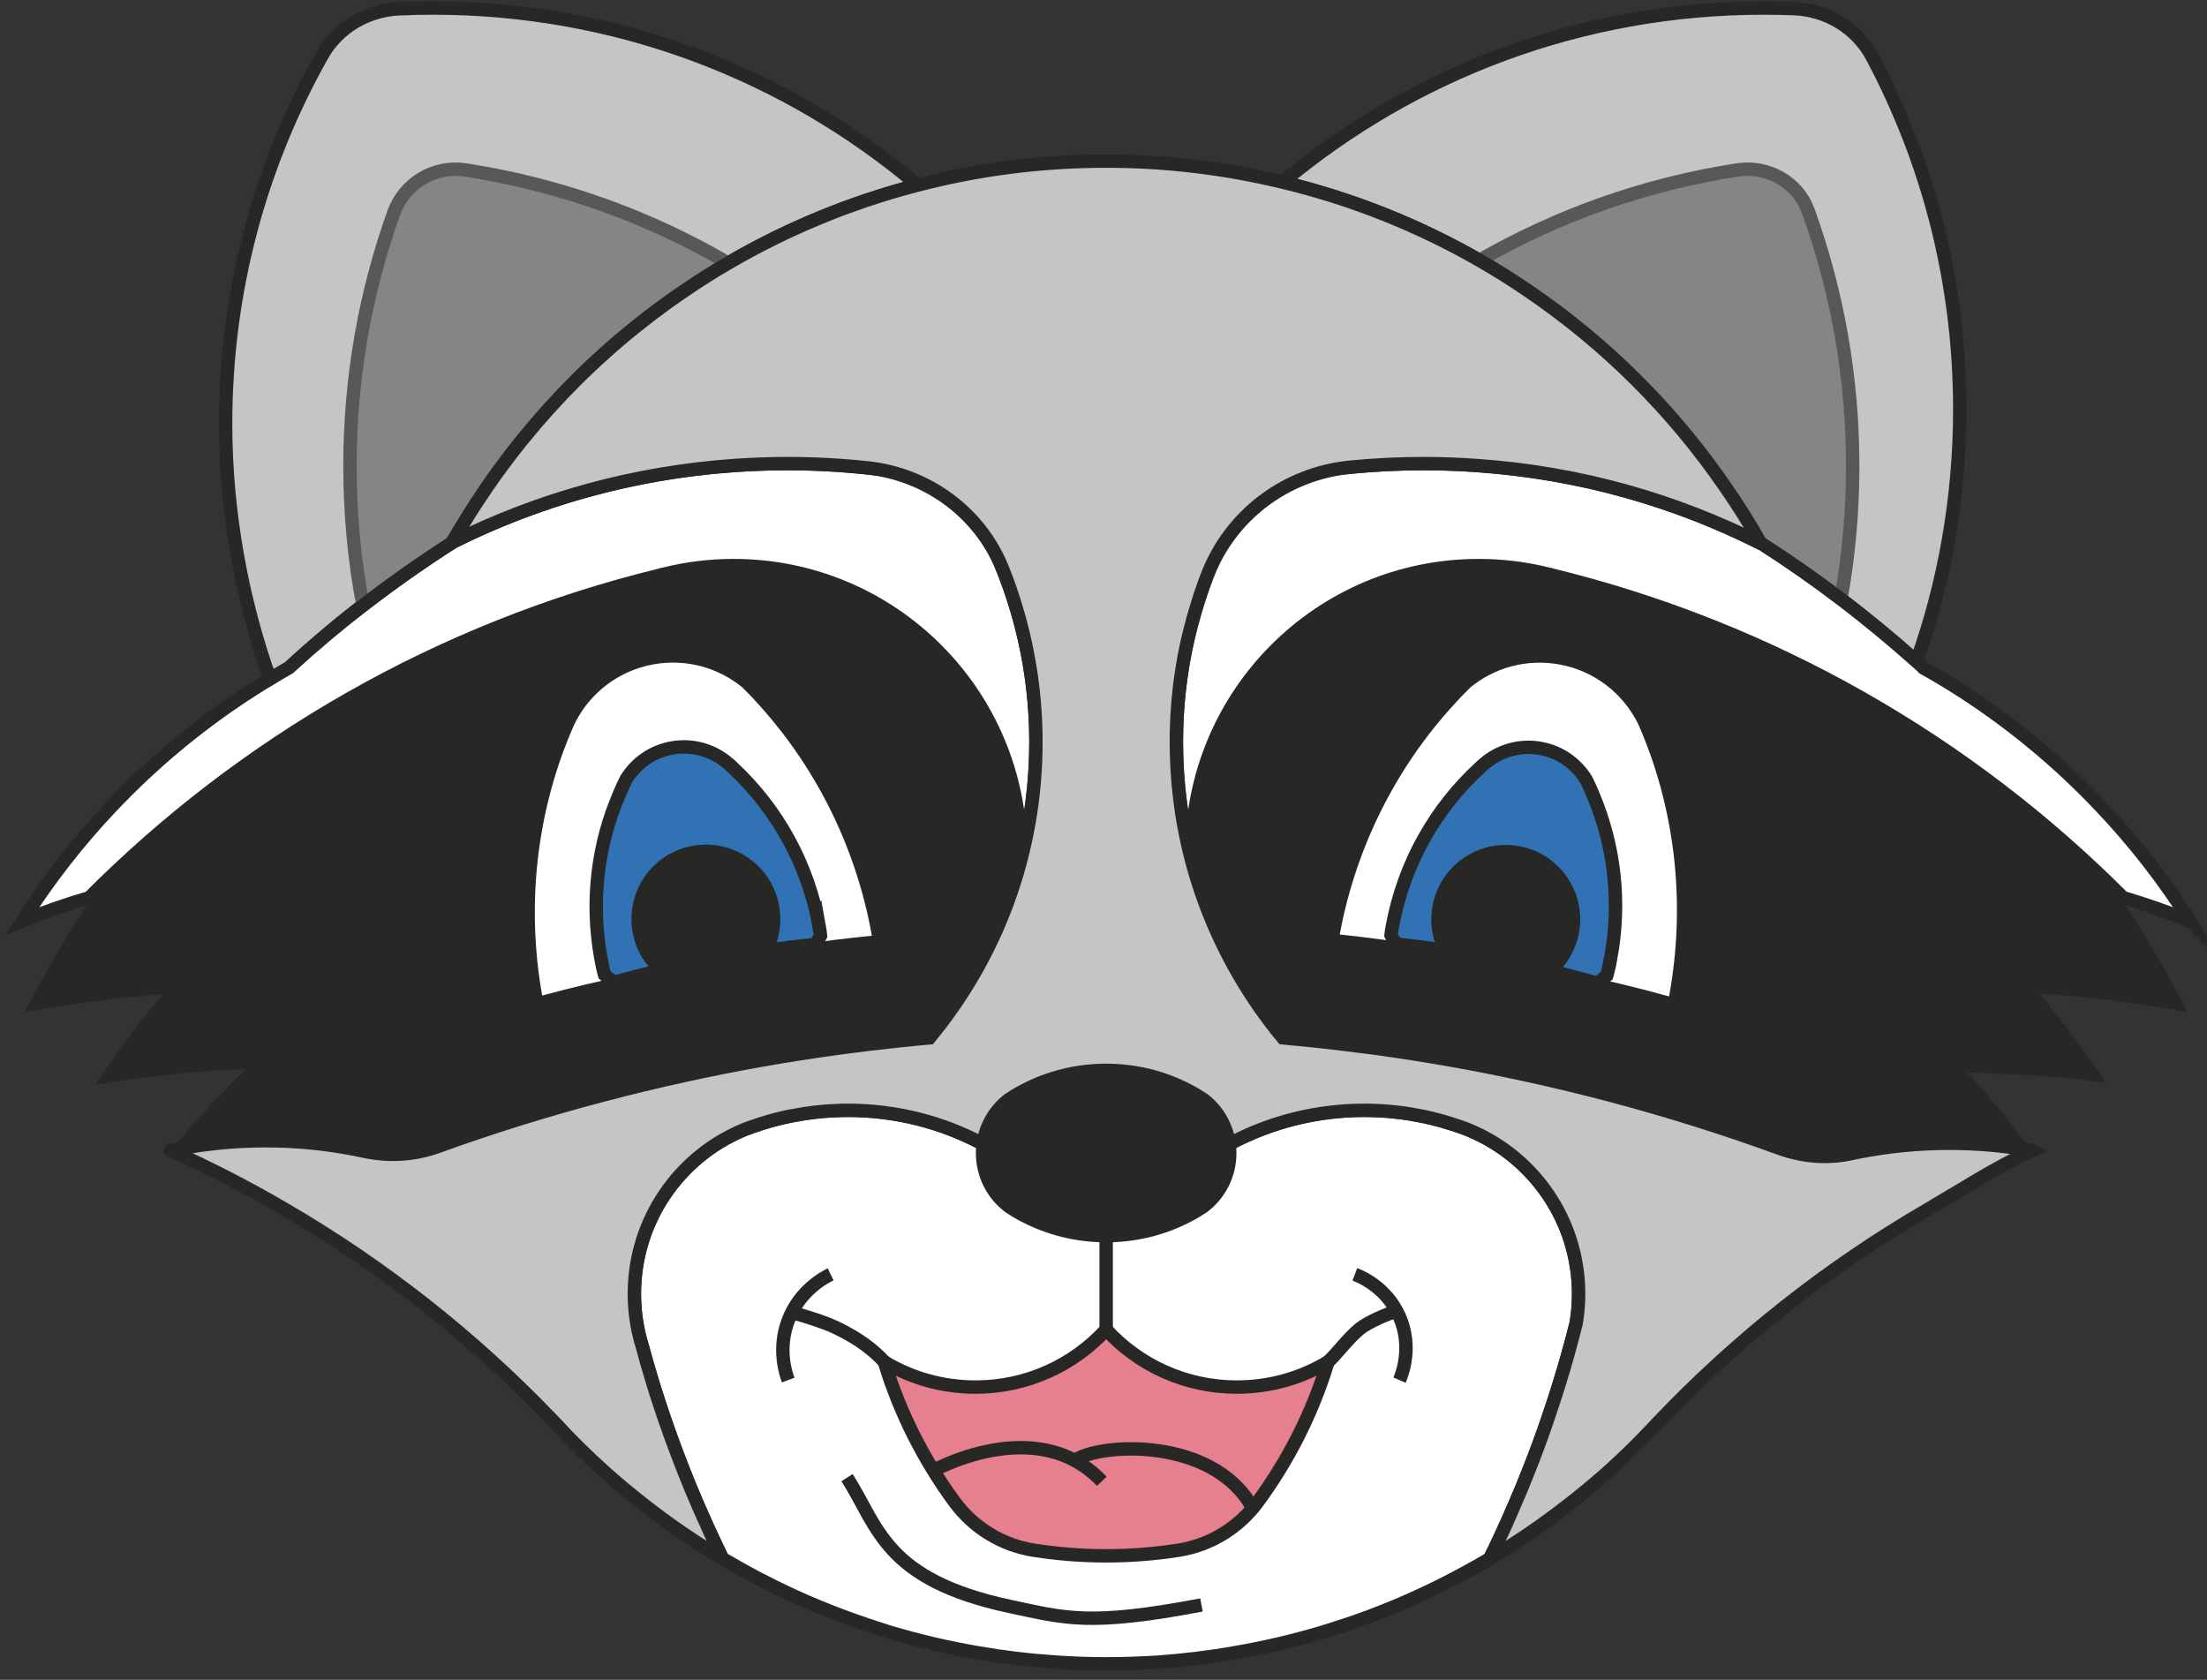 <?xml version="1.0" encoding="UTF-8"?>
<svg xmlns="http://www.w3.org/2000/svg" id="neues_Gesichtchen" data-name="neues Gesichtchen" viewBox="0 0 164.667 125.333">
  <rect x="0" y="0" width="164.667" height="125.333" fill="#333333" stroke="none"/>
  <defs>
    <style>
      .cls-1 {
        fill: #3172b5;
      }

      .cls-1, .cls-2, .cls-3, .cls-4, .cls-5, .cls-6, .cls-7 {
        stroke-miterlimit: 10;
      }

      .cls-1, .cls-2, .cls-4, .cls-5, .cls-6, .cls-7 {
        stroke: #272726;
      }

      .cls-2 {
        fill: none;
      }

      .cls-3 {
        fill: #868585;
        stroke: #595758;
      }

      .cls-4 {
        fill: #e67f8e;
      }

      .cls-8, .cls-9 {
        stroke-width: 0px;
      }

      .cls-8, .cls-5 {
        fill: #272726;
      }

      .cls-9, .cls-6 {
        fill: #fff;
      }

      .cls-7 {
        fill: #c6c5c5;
      }
    </style>
  </defs>
  <path class="cls-7" d="M146.222,30.54c0,6.6-1.14,12.93-3.23,18.81-3.63-3.25-7.52-6.21-11.64-8.84-.8-1.42-1.67-2.8-2.6-4.14-7.71-11.23-19.41-19.51-33.05-22.78C105.432,5.47,117.932.6,131.582.6c.769,0,1.532.015,2.291.045,2.429.096,4.666,1.442,5.808,3.588,4.176,7.844,6.541,16.796,6.541,26.308Z"></path>
  <path class="cls-7" d="M21.552,49.83c3.929-3.63,7.632-6.42,12.16-9.32,7.39-13.06,19.87-22.86,34.75-26.7C58.702,5.56,46.092.6,32.312.6c-.853,0-1.701.019-2.544.057-2.373.106-4.56,1.391-5.727,3.459-4.588,8.127-7.209,17.516-7.209,27.514,0,6.595,1.222,13.143,3.31,19.022l1.41-.822Z"></path>
  <path class="cls-8" d="M163.232,75.53c-1.53-2.98-3.22-5.86-5.07-8.63.08.02.16.05.24.07-11.52-11.56-26.15-20.03-42.52-24.04-.16-.05-.32-.09-.48-.12-1.63-.4-3.32-.61-5.07-.61-11.83,0-21.41,9.59-21.41,21.42,0,.24,0,.48.02.71,1.31,4.88,3.64,9.33,6.77,13.1,2.32.21,4.63.47,6.92.78,3.78.52,7.51,1.18,11.19,1.98,2.51.54,5,1.15,7.46,1.83,4.87,1.33,9.64,2.9,14.29,4.71,1.02-.31,2.06-.56,3.12-.78,2.18-.42,4.43-.65,6.74-.65,2.12,0,4.19.19,6.2.55-1.63-1.94-3.09-4.06-4.88-5.84.17-.16-.16.17,0,0,3.45.16,7.08.25,10.41.79-1.56-2.3-3.22-4.52-4.99-6.66,2.66.16,5.3.45,7.9.85,1.06.16,2.11.34,3.16.54Z"></path>
  <path class="cls-8" d="M76.142,63.62c0,.24,0,.48-.02.71-1.31,4.88-3.64,9.33-6.77,13.1-2.35.22-4.69.48-7.01.8-6.32.87-12.52,2.14-18.56,3.79-4.74,1.29-9.39,2.83-13.92,4.57-1.33-.4-2.7-.73-4.1-.97-1.93-.34-3.92-.51-5.95-.51-2.43,0-4.8.25-7.08.72,1.72-2.06,3.55-4.04,5.46-5.93.05-.05.1-.1.15-.15-.09,0-.19.01-.28.01-3.72.17-7.39.57-10.98,1.18,1.58-2.33,3.27-4.58,5.05-6.75-2.44.17-4.86.44-7.24.82-1.03.15-2.05.32-3.06.52,1.52-2.97,3.21-5.85,5.05-8.62-.07.02.07-.03,0,0,11.51-11.57,25.92-19.97,42.3-23.98.16-.05.32-.09.48-.12,1.63-.4,3.32-.61,5.07-.61,11.83,0,21.41,9.59,21.41,21.42Z"></path>
  <path class="cls-3" d="M54.332,19.63c-8.03,4.67-14.78,11.3-19.62,19.21-.35.55-.68,1.11-1,1.67-2.28,1.46-4.49,3.02-6.63,4.67-.64-3.37-.97-6.85-.97-10.41,0-6.626,1.154-12.986,3.269-18.888.795-2.219,3.027-3.559,5.357-3.2,7.051,1.088,13.673,3.488,19.594,6.948Z"></path>
  <path class="cls-6" d="M76.122,64.33c.02-.23.02-.47.02-.71,0-11.83-9.58-21.42-21.41-21.42-1.75,0-3.44.21-5.07.61-.16.03-.32.07-.48.12-16.38,4.01-31.01,12.48-42.52,24.05-1.7.49-3.37,1.08-5,1.74,1.95-3.07,4.18-5.94,6.67-8.56,2.98-3.15,6.32-5.95,9.96-8.34.63-.41,1.27-.82,1.92-1.2.44-.27.89-.54,1.34-.79,1.78-1.63,3.62-3.18,5.53-4.65,2.14-1.65,4.35-3.21,6.63-4.67.01-.01.02-.03.02-.04,7.53-3.76,16.02-5.88,25.01-5.88,4.35,0,8.59.5,12.66,1.44.93,1.37,1.76,2.82,2.48,4.32,2.19,4.54,3.41,9.63,3.41,15.01,0,3.1-.4,6.11-1.17,8.97Z"></path>
  <path class="cls-3" d="M138.232,34.77c0,3.39-.3,6.71-.88,9.93-1.94-1.48-3.94-2.87-6-4.19-.8-1.42-1.67-2.8-2.6-4.14-4.76-6.94-11.05-12.75-18.37-16.95,5.837-3.348,12.328-5.672,19.233-6.738,2.266-.35,4.513.891,5.293,3.047,2.15,5.945,3.324,12.357,3.324,19.041Z"></path>
  <path class="cls-6" d="M163.402,68.72c-1.62-.66-3.29-1.24-5-1.75-11.52-11.56-26.15-20.03-42.52-24.04-.16-.05-.32-.09-.48-.12-1.63-.4-3.32-.61-5.07-.61-11.83,0-21.41,9.59-21.41,21.42,0,.24,0,.48.02.71-.77-2.86-1.17-5.87-1.17-8.97,0-5.38,1.23-10.47,3.41-15.01.73-1.51,1.57-2.96,2.5-4.34,4.03-.93,8.24-1.42,12.55-1.42,9.08,0,17.66,2.16,25.24,6,2.02,1.29,3.98,2.66,5.88,4.11,1.94,1.47,3.82,3.03,5.64,4.65.16.14.32.28.47.43.02.02.03.03.05.05l.01.01c1,.56,1.98,1.15,2.94,1.77,3.76,2.44,7.21,5.31,10.27,8.55,2.49,2.62,4.72,5.49,6.67,8.56Z"></path>
  <path class="cls-6" d="M117.782,96.54c0,.76-.06,1.5-.19,2.22-.2.81-.42,1.62-.65,2.42,0,.02-.01.04-.01.05-1.48,5.22-3.42,10.26-5.77,15.05-.07.04-.13.08-.2.12-.19.12-.39.23-.58.34-.93.53-1.88,1.04-2.84,1.52-2.3,1.15-4.68,2.15-7.15,2.97-.51.17-1.01.33-1.53.49-.06.02-.13.04-.19.06-2.15.64-4.35,1.16-6.61,1.54-1.84.33-3.72.55-5.62.69-1.29.08-2.59.13-3.91.13s-2.62-.05-3.91-.14c-1.9-.13-3.78-.36-5.62-.68-2.26-.38-4.46-.9-6.61-1.54-.06-.02-.13-.04-.19-.06-.52-.16-1.02-.33-1.53-.5-2.51-.84-4.95-1.85-7.28-3.03-1.04-.52-2.06-1.08-3.06-1.66-.01,0-.01-.01-.02-.01-.14-.08-.28-.16-.41-.25-2.46-5.01-4.47-10.28-5.96-15.76-.09-.29-.17-.57-.24-.86-.24-1-.37-2.04-.37-3.12,0-5.48,3.33-10.19,8.08-12.2.09-.04.18-.08.28-.11.38-.14.76-.28,1.15-.4.01,0,.03-.01.04-.01,2.02-.63,4.16-.97,6.38-.97,3.6,0,7,.89,9.98,2.46,2.81,1.35,5.96,2.11,9.29,2.11s6.48-.76,9.29-2.11c2.98-1.57,6.38-2.46,9.98-2.46,2.27,0,4.46.36,6.52,1.02.15.04.31.09.46.15.18.06.36.12.54.19.13.05.25.1.37.15,4.75,2.01,8.09,6.71,8.09,12.19Z"></path>
  <path class="cls-7" d="M151.632,85.85c-2.74,1.25-5.21,2.87-7.79,4.38-7.44,4.32-14.21,9.67-20.11,15.87-.21.22-.41.44-.62.66-.02.02-.04.04-.06.06-1.46,1.54-3.01,2.99-4.65,4.34-.44.37-.89.73-1.35,1.08-1.87,1.47-3.84,2.82-5.89,4.04.3-.61.59-1.22.87-1.83.28-.6.55-1.2.81-1.81.22-.5.43-.99.64-1.49.31-.74.6-1.49.89-2.23.49-1.26.94-2.53,1.36-3.81.43-1.28.83-2.57,1.2-3.88.23-.82.45-1.64.66-2.47.13-.72.19-1.46.19-2.22,0-5.48-3.34-10.18-8.09-12.19-.45-.19-.91-.35-1.37-.49-.45-.15-.9-.28-1.37-.39-.08-.03-.16-.05-.25-.06-.24-.06-.5-.12-.75-.16-.53-.11-1.08-.2-1.63-.26-.27-.03-.55-.06-.83-.08-.28-.03-.56-.04-.84-.05-.28-.01-.56-.02-.85-.02-3.6,0-7,.89-9.98,2.46-2.81,1.35-5.96,2.11-9.29,2.11s-6.48-.76-9.29-2.11c-2.98-1.57-6.38-2.46-9.98-2.46-.28,0-.56.01-.83.02-1.11.04-2.2.17-3.26.38-.21.03-.41.07-.61.12-.78.17-1.54.39-2.28.65-.2.06-.4.14-.59.21-.1.03-.19.07-.28.11-4.75,2.01-8.08,6.72-8.08,12.2,0,1.08.13,2.12.37,3.12.07.29.15.58.24.86.18.69.37,1.37.58,2.05.17.6.36,1.19.55,1.78.03.08.05.16.08.24.22.67.44,1.34.68,2,.21.61.44,1.22.67,1.83.45,1.19.92,2.37,1.42,3.53.16.39.33.78.51,1.17.08.18.16.36.24.53.17.4.35.79.54,1.18.22.49.46.97.69,1.45-1.92-1.13-3.77-2.39-5.52-3.74-.67-.51-1.33-1.05-1.98-1.59-1.47-1.24-2.87-2.55-4.2-3.93-.06-.07-.13-.14-.19-.21-.3-.33-.62-.66-.93-.98-.01-.01-.03-.03-.05-.05-5.82-6.05-12.47-11.29-19.77-15.54-2.75-1.61-5.605-3.085-8.535-4.395,0,0-.01.01,0,0,2.28-.47,4.655-.725,7.085-.725,2.03,0,4.02.17,5.95.51.467.08.93.17,1.39.269,1.836.397,3.736.296,5.502-.343,3.984-1.442,8.052-2.713,12.198-3.806,2.08-.55,4.18-1.06,6.3-1.52,3.68-.81,7.41-1.47,11.19-1.99.8-.11,1.6-.21,2.4-.31,1.53-.18,3.07-.35,4.61-.49,4.96-5.99,7.94-13.68,7.94-22.07,0-3.38-.49-6.64-1.39-9.73-.17-.59-.36-1.18-.56-1.76-.171-.489-.353-.972-.545-1.45-1.674-4.161-5.588-7.033-10.048-7.51-1.974-.211-3.979-.32-6.007-.32-1.32,0-2.63.05-3.93.14-7.53.52-14.66,2.53-21.08,5.74.32-.55.64-1.09.98-1.63,4.16-6.79,9.72-12.64,16.3-17.11,1.08-.74,2.18-1.44,3.32-2.1,4.37-2.55,9.11-4.52,14.13-5.82.56-.15,1.13-.28,1.69-.41,3.98-.91,8.13-1.38,12.38-1.38s8.41.48,12.39,1.39c.26.06.52.12.78.18,5.22,1.25,10.14,3.23,14.68,5.83,1.26.72,2.48,1.49,3.68,2.31,5.76,3.92,10.75,8.89,14.69,14.64.93,1.34,1.8,2.72,2.6,4.14.04.03.08.05.12.08-6.45-3.27-13.62-5.32-21.21-5.85-1.33-.1-2.67-.15-4.03-.15-1.847,0-3.676.09-5.48.266-4.846.473-8.976,3.6-10.705,8.151-.326.858-.618,1.732-.875,2.622-.92,3.08-1.4,6.34-1.4,9.73,0,8.39,2.98,16.08,7.94,22.07,1.54.14,3.08.3,4.61.49.77.09,1.54.19,2.31.29,3.78.52,7.51,1.18,11.19,1.98,2.15.47,4.28.98,6.39,1.54,4.271,1.133,8.468,2.452,12.576,3.951,1.719.627,3.573.777,5.36.385.181-.04.362-.078.543-.116,2.18-.42,4.43-.65,6.74-.65,2.12,0,4.19.19,6.2.55Z"></path>
  <path class="cls-5" d="M91.752,86.03c0,1.64-.78,3.1-2,4.01-.35.23-.71.45-1.08.64-.01,0-.02.01-.02.01-1.83.96-3.91,1.5-6.12,1.5s-4.29-.54-6.12-1.5c0,0-.01-.01-.02-.01-.37-.19-.73-.41-1.08-.64-1.22-.91-2-2.37-2-4.01,0-1.63.76-3.07,1.95-3.99.36-.24.74-.47,1.13-.67.01-.01.02-.01.02-.01,1.83-.96,3.91-1.5,6.12-1.5s4.29.54,6.12,1.5c0,0,.01,0,.02.01.39.2.77.43,1.13.67,1.19.92,1.95,2.36,1.95,3.99Z"></path>
  <g>
    <path class="cls-9" d="M65.052,69.816h0c-3.804.372-7.61.958-11.44,1.64-4.47.796-8.868,1.65-13.16,2.82h0c-1.206-6.774-.384-13.573,2.078-19.486l.008-.012c.097-.251.215-.505.324-.748.013-.043.035-.088.066-.144,1.123-2.191,3.224-3.855,5.843-4.321,2.461-.438,4.873.27,6.65,1.752.469.465.92.943,1.352,1.435,4.146,4.635,7.109,10.497,8.278,17.063Z"></path>
    <path class="cls-1" d="M61.126,69.155c.039.217.077.433.096.653-.113.223-.237.438-.371.655-1.227.127-2.47.277-3.707.457.511-.954.705-2.086.5-3.238-.489-2.747-3.11-4.576-5.867-4.085s-4.576,3.11-4.087,5.857c.212,1.191.82,2.211,1.67,2.933-1.2.275-2.386.577-3.556.907-.235-.182-.473-.373-.702-.576-.117-.426-.205-.867-.284-1.31-.757-4.253-.203-8.445,1.384-12.14.157-.373.324-.748.504-1.105.722-1.195,1.943-2.093,3.43-2.358,1.536-.273,3.039.18,4.139,1.112.141.107.262.217.387.348,3.274,3.043,5.619,7.146,6.464,11.891Z"></path>
    <circle class="cls-8" cx="52.662" cy="68.542" r="5.055"></circle>
  </g>
  <g>
    <path class="cls-9" d="M124.529,74.342h0c-4.284-1.198-8.677-2.08-13.141-2.904-3.825-.706-7.628-1.317-11.429-1.713h0c1.211-6.559,4.211-12.402,8.387-17.01.436-.489.89-.964,1.362-1.427,1.787-1.47,4.202-2.163,6.661-1.709,2.616.483,4.706,2.16,5.816,4.358.03.056.053.101.065.144.108.244.223.499.319.75l.008.012c2.424,5.929,3.202,12.733,1.953,19.498Z"></path>
    <path class="cls-1" d="M120.176,71.479c-.082.442-.173.883-.292,1.309-.23.202-.469.391-.705.571-1.168-.338-2.351-.648-3.55-.93.854-.717,1.469-1.732,1.688-2.922.506-2.744-1.306-5.376-4.049-5.883s-5.386,1.304-5.893,4.048c-.212,1.151-.025,2.283.48,3.241-1.236-.188-2.478-.346-3.704-.48-.133-.218-.256-.434-.367-.657.02-.22.06-.436.1-.653.875-4.74,3.246-8.827,6.54-11.85.126-.129.248-.239.389-.345,1.106-.925,2.612-1.369,4.146-1.085,1.485.274,2.701,1.18,3.415,2.379.178.358.342.734.497,1.109,1.563,3.705,2.091,7.901,1.306,12.149Z"></path>
    <circle class="cls-8" cx="112.357" cy="68.53" r="5.055"></circle>
  </g>
  <line class="cls-7" x1="82.532" y1="99.2" x2="82.532" y2="92.19"></line>
  <path class="cls-2" d="M63.199,110.246c2.339,3.667,2.783,7.611,12.156,9.611,4.16.888,5.955,1.472,14.288-.111"></path>
  <g id="Mund">
    <path class="cls-4" d="M99.082,101.61c-1.154,3.805-2.943,7.326-5.243,10.452-1.422,1.932-3.547,3.231-5.918,3.601-1.757.274-3.557.417-5.389.417s-3.632-.143-5.389-.417c-2.371-.37-4.495-1.668-5.918-3.601-2.3-3.126-4.089-6.647-5.243-10.452,1.99,1.2,4.32,1.88,6.8,1.88,3.86,0,7.33-1.65,9.75-4.29,2.42,2.64,5.89,4.29,9.75,4.29,2.48,0,4.81-.68,6.8-1.88Z"></path>
    <path class="cls-2" d="M61.976,95.079c-.409.197-2.303,1.161-3.167,3.444-.808,2.134-.172,3.986,0,4.444"></path>
    <path class="cls-2" d="M101.087,95.079c.36.136,2.359.932,3.333,3.167,1.007,2.309.148,4.381,0,4.722"></path>
    <path class="cls-2" d="M65.982,101.61c-.714-.803-1.909-1.762-3.672-2.587-.832-.389-2.575-.942-3.24-1.092"></path>
    <path class="cls-2" d="M99.082,101.61c.539-.456,1.528-1.8,2.398-2.493.615-.49,2.168-1.161,2.742-1.283"></path>
  </g>
  <path class="cls-2" d="M80.191,108.968c1.803-1.311,10.288-1.806,13.251,3.512"></path>
  <path class="cls-2" d="M69.466,109.81s7.823-4.487,12.739.71"></path>
</svg>
